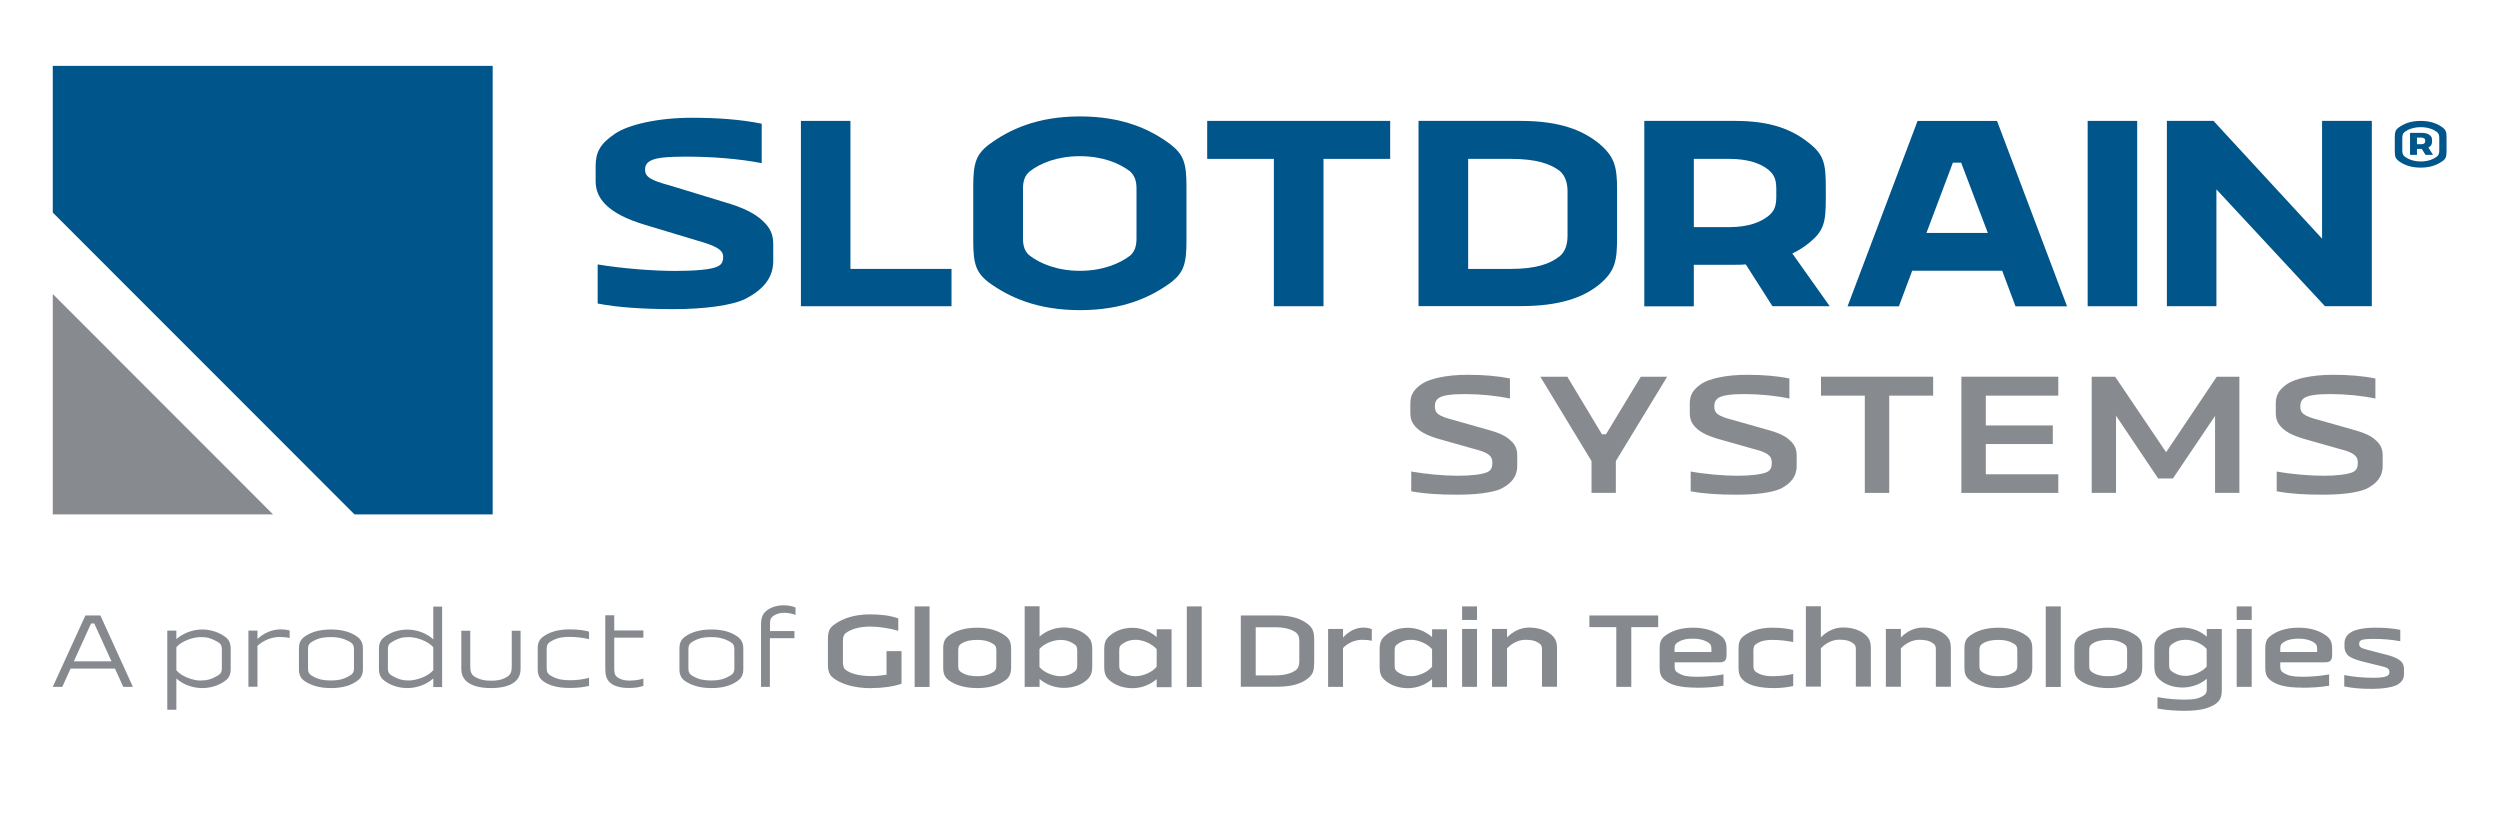 <svg viewBox="0 0 223.12 74.12" xmlns:xlink="http://www.w3.org/1999/xlink" xmlns="http://www.w3.org/2000/svg" data-name="Layer 1" id="Layer_1">
  <defs>
    <style>
      .cls-1 {
        fill: none;
      }

      .cls-2 {
        fill: #878a8f;
      }

      .cls-3 {
        fill: #00558b;
      }

      .cls-4 {
        clip-path: url(#clippath-1);
      }

      .cls-5 {
        fill: #868a8e;
      }

      .cls-6 {
        clip-path: url(#clippath);
      }
    </style>
    <clipPath id="clippath">
      <rect height="57.56" width="213.64" y="5.88" x="4.71" class="cls-1"></rect>
    </clipPath>
    <clipPath id="clippath-1">
      <rect height="57.56" width="213.64" y="5.88" x="4.71" class="cls-1"></rect>
    </clipPath>
  </defs>
  <g data-name="Slot Drain Systems" id="Slot_Drain_Systems">
    <g class="cls-6">
      <polygon points="4.71 45.91 24.37 45.91 4.71 26.24 4.71 45.91" class="cls-2"></polygon>
      <polygon points="4.71 5.88 4.71 18.97 31.64 45.91 43.97 45.91 43.97 5.88 4.71 5.88" class="cls-3"></polygon>
      <g class="cls-4">
        <path d="M53.34,27.09v-3.49c2.2.37,5.03.58,6.91.58s3.18-.13,3.73-.37c.42-.18.56-.42.56-.9,0-.64-.69-.98-2.38-1.46l-4.58-1.38c-1.75-.53-2.83-1.11-3.55-1.83-.61-.64-.87-1.27-.87-2.09v-1.35c0-1.22.42-1.99,1.72-2.86,1.19-.82,3.84-1.43,6.88-1.43,2.3,0,4.42.16,6.22.53v3.52c-2.04-.4-4.5-.58-6.75-.58-1.75,0-2.7.1-3.18.37-.37.19-.48.48-.48.79,0,.61.42.93,2.17,1.4l4.95,1.51c1.67.48,2.73,1.03,3.39,1.67.69.64.93,1.24.93,2.07v1.51c0,1.56-.98,2.59-2.46,3.36-1.19.61-3.78.93-6.38.93s-4.92-.13-6.83-.5" class="cls-3"></path>
        <polygon points="71.48 10.79 75.9 10.79 75.9 24 84.92 24 84.92 27.33 71.48 27.33 71.48 10.79" class="cls-3"></polygon>
        <path d="M104.46,12.88c1.19.93,1.43,1.69,1.43,3.76v4.84c0,2.06-.24,2.86-1.43,3.76-1.75,1.27-4.21,2.44-8.07,2.44s-6.33-1.17-8.1-2.44c-1.19-.9-1.43-1.69-1.43-3.76v-4.84c0-2.06.24-2.86,1.43-3.76,1.77-1.3,4.24-2.49,8.1-2.49s6.33,1.19,8.07,2.49M91.91,15.29c-.42.34-.61.82-.61,1.53v4.47c0,.71.18,1.19.61,1.53.9.69,2.43,1.35,4.47,1.35s3.57-.66,4.47-1.35c.4-.34.58-.82.58-1.53v-4.47c0-.72-.19-1.17-.58-1.53-.95-.72-2.43-1.35-4.47-1.35s-3.55.63-4.47,1.35" class="cls-3"></path>
        <polygon points="118.12 14.18 118.12 27.33 113.69 27.33 113.69 14.18 107.74 14.18 107.74 10.79 124.07 10.79 124.07 14.18 118.12 14.18" class="cls-3"></polygon>
        <path d="M126.61,10.79h9.11c3.47,0,5.53.82,7.04,2.06,1.32,1.14,1.56,1.99,1.56,4.05v4.31c0,2.06-.16,2.99-1.59,4.18-1.43,1.17-3.55,1.93-7.02,1.93h-9.11V10.79ZM131.03,14.18v9.82h3.79c2.28,0,3.52-.45,4.39-1.14.5-.42.69-1.08.69-1.83v-3.94c0-.72-.18-1.38-.69-1.83-.87-.66-2.12-1.08-4.39-1.08h-3.79Z" class="cls-3"></path>
        <path d="M151.17,23.63v3.71h-4.42V10.79h8.1c3.2,0,5.11.77,6.62,1.99,1.3,1.03,1.48,1.8,1.48,3.94v1.01c0,2.14-.18,2.88-1.48,3.94-.45.37-.95.69-1.51.95l3.34,4.71h-5.11l-2.38-3.73c-.29.03-.61.03-.95.03h-3.68ZM151.17,14.18v6.09h3.18c1.69,0,2.81-.45,3.49-1.01.5-.42.69-.82.69-1.72v-.66c0-.87-.18-1.27-.69-1.72-.69-.56-1.8-.98-3.49-.98h-3.18Z" class="cls-3"></path>
        <path d="M178.68,24.16h-8.02l-1.19,3.18h-4.58l6.25-16.55h7.09l6.25,16.55h-4.6l-1.19-3.18ZM171.93,20.79h5.48l-2.38-6.27h-.74l-2.36,6.27Z" class="cls-3"></path>
        <rect height="16.54" width="4.42" y="10.79" x="186.32" class="cls-3"></rect>
        <polygon points="197.81 27.33 193.39 27.33 193.39 10.79 197.55 10.79 207.24 21.3 207.24 10.79 211.68 10.79 211.68 27.33 207.5 27.33 197.81 16.9 197.81 27.33" class="cls-3"></polygon>
        <path d="M218,11.38c.29.22.35.41.35.9v1.19c0,.5-.06.69-.35.9-.42.3-1.02.59-1.96.59s-1.54-.28-1.96-.59c-.29-.22-.35-.4-.35-.9v-1.19c0-.5.06-.69.35-.9.42-.31,1.01-.59,1.96-.59s1.53.28,1.96.59M214.62,11.77c-.17.14-.22.27-.22.59v1.03c0,.31.05.45.22.59.28.21.76.43,1.43.43s1.14-.21,1.43-.43c.18-.15.22-.28.22-.59v-1.03c0-.31-.04-.44-.22-.59-.29-.21-.76-.42-1.43-.42s-1.15.21-1.43.42M216.15,13.29h-.44v.53h-.62v-1.96h1.08c.33,0,.53.08.68.2.14.12.2.2.2.42v.18c0,.23-.07.31-.2.43-.04.03-.08.06-.12.08l.41.65h-.67l-.33-.53ZM215.71,12.29v.58h.38c.13,0,.2-.02.26-.07.05-.03.09-.09.09-.16v-.13c0-.08-.04-.13-.09-.16-.06-.05-.13-.07-.26-.07h-.38Z" class="cls-3"></path>
        <path d="M10.25,59.67h-3.95l-.74,1.63h-.85l2.91-6.37h1.34l2.9,6.37h-.86l-.74-1.63ZM6.59,59.02h3.36l-1.54-3.38h-.28l-1.54,3.38Z" class="cls-5"></path>
        <path d="M15.74,60.55v2.79h-.81v-7.06h.81v.76c.6-.55,1.52-.86,2.3-.86s1.54.26,2.09.68c.3.23.46.55.46,1.03v1.82c0,.48-.16.8-.46,1.02-.55.44-1.31.68-2.09.68s-1.7-.29-2.3-.86M17.91,60.73c.6,0,.92-.1,1.39-.36.38-.19.5-.36.5-.73v-1.69c0-.38-.12-.54-.5-.73-.47-.25-.78-.36-1.39-.36-.65,0-1.71.34-2.17.91v2.05c.46.57,1.52.92,2.17.92" class="cls-5"></path>
        <path d="M22.17,61.3v-5.02h.81v.75c.55-.54,1.31-.86,2.07-.86.27,0,.53.03.8.1v.67c-.26-.06-.55-.09-.91-.09-.74,0-1.5.35-1.96.79v3.65h-.81Z" class="cls-5"></path>
        <path d="M26.68,57.86c0-.44.13-.76.46-1.01.54-.41,1.33-.67,2.4-.67s1.83.26,2.39.68c.3.24.46.55.46,1.02v1.84c0,.47-.16.78-.46,1.01-.56.43-1.33.68-2.39.68s-1.85-.26-2.4-.66c-.33-.24-.46-.58-.46-1.01v-1.88ZM27.49,59.66c0,.34.09.53.49.73.49.27.95.34,1.56.34s1.04-.08,1.55-.36c.38-.19.5-.36.5-.73v-1.69c0-.38-.12-.55-.5-.74-.51-.26-.95-.35-1.55-.35s-1.07.07-1.56.34c-.4.2-.49.4-.49.73v1.73Z" class="cls-5"></path>
        <path d="M38.67,60.55c-.6.56-1.52.86-2.3.86s-1.54-.24-2.09-.68c-.3-.23-.46-.54-.46-1.02v-1.81c0-.48.16-.8.46-1.03.55-.43,1.29-.68,2.09-.68s1.7.31,2.3.87v-2.92h.79v7.18h-.79v-.75ZM38.67,57.77c-.47-.57-1.53-.91-2.17-.91-.6,0-.92.1-1.39.36-.38.19-.49.36-.49.73v1.69c0,.38.11.54.49.73.47.26.79.36,1.39.36.64,0,1.7-.35,2.17-.92v-2.05Z" class="cls-5"></path>
        <path d="M41.73,60.89c-.44-.35-.56-.75-.56-1.25v-3.35h.8v3.2c0,.42.07.74.49.96.45.24.85.3,1.36.3s.91-.05,1.36-.3c.42-.21.49-.54.49-.96v-3.2h.79v3.35c0,.5-.12.91-.56,1.25-.4.31-1.1.52-2.08.52s-1.68-.21-2.08-.52" class="cls-5"></path>
        <path d="M52.58,61.21c-.46.11-1,.19-1.7.19-1.1,0-1.9-.22-2.42-.62-.34-.26-.47-.61-.47-1.05v-1.88c0-.44.13-.76.46-1.01.54-.41,1.32-.67,2.39-.67.8,0,1.31.09,1.73.2v.67c-.52-.11-1.09-.2-1.73-.2s-1.07.07-1.56.34c-.4.2-.49.4-.49.73v1.73c0,.34.09.53.49.73.49.26.95.34,1.56.34.64,0,1.21-.07,1.73-.22v.7Z" class="cls-5"></path>
        <path d="M56.07,61.4c-.65,0-1.25-.16-1.57-.43-.36-.3-.48-.67-.48-1.3v-4.76h.8v1.36h2.6v.64h-2.6v2.7c0,.45.04.66.3.85.24.17.6.28,1.02.28.54,0,.9-.06,1.28-.18v.65c-.36.14-.81.19-1.35.19" class="cls-5"></path>
        <path d="M60.64,57.86c0-.44.13-.76.46-1.01.54-.41,1.33-.67,2.4-.67s1.83.26,2.38.68c.3.24.46.55.46,1.02v1.84c0,.47-.16.78-.46,1.01-.56.43-1.32.68-2.38.68s-1.85-.26-2.4-.66c-.33-.24-.46-.58-.46-1.01v-1.88ZM61.44,59.66c0,.34.09.53.49.73.49.27.95.34,1.56.34s1.04-.08,1.55-.36c.38-.19.5-.36.5-.73v-1.69c0-.38-.12-.55-.5-.74-.51-.26-.95-.35-1.55-.35s-1.07.07-1.56.34c-.4.2-.49.4-.49.73v1.73Z" class="cls-5"></path>
        <path d="M68.71,56.96v4.34h-.79v-5.51c0-.6.11-.96.45-1.25.33-.3.91-.52,1.55-.52.45,0,.79.08,1.08.2v.66c-.3-.1-.58-.19-1.03-.19-.35,0-.73.1-1,.32-.24.19-.25.39-.25.8v.51h2.18v.64h-2.18Z" class="cls-5"></path>
        <path d="M77.79,61.42c-1.51,0-2.56-.34-3.22-.77-.59-.38-.68-.69-.68-1.48v-2.03c0-.77.09-1.09.68-1.48.64-.43,1.61-.83,3.07-.83.88,0,1.79.09,2.53.36v1.1c-.84-.23-1.79-.37-2.51-.37-.97,0-1.73.24-2.19.59-.2.17-.24.4-.24.71v1.86c0,.31.04.54.24.7.47.37,1.32.56,2.33.56.39,0,.85-.05,1.32-.12v-2.11h1.34v2.91c-.76.27-1.77.39-2.67.39" class="cls-5"></path>
        <rect height="7.19" width="1.33" y="54.12" x="81.63" class="cls-5"></rect>
        <path d="M84.18,57.9c0-.56.11-.88.49-1.16.54-.41,1.37-.72,2.54-.72s1.97.32,2.53.73c.36.28.5.58.5,1.17v1.61c0,.59-.14.9-.5,1.17-.56.42-1.37.71-2.53.71s-2-.3-2.54-.7c-.38-.29-.49-.6-.49-1.16v-1.65ZM85.52,59.43c0,.3.07.47.37.63.37.21.78.29,1.33.29s.93-.08,1.31-.3c.28-.15.39-.32.39-.62v-1.41c0-.31-.1-.47-.39-.62-.38-.21-.78-.29-1.31-.29s-.96.07-1.33.28c-.3.16-.37.34-.37.63v1.41Z" class="cls-5"></path>
        <path d="M92.78,60.63v.67h-1.33v-7.19h1.33v2.7c.59-.52,1.4-.81,2.17-.81s1.51.25,2.03.71c.34.3.5.6.5,1.23v1.53c0,.63-.16.93-.5,1.23-.52.46-1.25.69-2.03.69s-1.58-.28-2.17-.79M94.64,60.35c.47,0,.79-.1,1.11-.31.28-.16.39-.32.39-.62v-1.39c0-.32-.11-.46-.39-.62-.33-.2-.64-.3-1.11-.3-.6,0-1.48.33-1.87.81v1.61c.39.49,1.26.82,1.87.82" class="cls-5"></path>
        <path d="M103.23,60.61c-.59.52-1.39.81-2.16.81s-1.51-.24-2.03-.69c-.35-.31-.49-.6-.49-1.23v-1.53c0-.63.14-.93.49-1.23.52-.46,1.24-.71,2.03-.71s1.57.3,2.16.83v-.7h1.33v5.17h-1.33v-.69ZM103.23,57.94c-.4-.49-1.25-.84-1.86-.84-.47,0-.78.1-1.11.31-.28.16-.37.31-.37.62v1.39c0,.3.09.46.37.62.34.2.64.31,1.11.31.61,0,1.47-.35,1.86-.85v-1.56Z" class="cls-5"></path>
        <rect height="7.19" width="1.33" y="54.12" x="105.92" class="cls-5"></rect>
        <path d="M110.74,54.93h3.24c1.33,0,2.13.3,2.73.76.5.4.58.73.58,1.54v1.77c0,.8-.06,1.16-.59,1.57-.58.45-1.4.72-2.72.72h-3.24v-6.37ZM112.07,55.97v4.31h1.68c.93,0,1.55-.2,1.92-.49.22-.18.29-.44.29-.77v-1.8c0-.33-.07-.58-.29-.76-.37-.29-.99-.48-1.92-.48h-1.68Z" class="cls-5"></path>
        <path d="M118.53,61.3v-5.17h1.33v.77c.49-.53,1.1-.89,1.83-.89.26,0,.52.05.74.14v1.04c-.25-.06-.55-.09-.86-.09-.67,0-1.32.31-1.71.74v3.46h-1.33Z" class="cls-5"></path>
        <path d="M127.81,60.61c-.59.52-1.39.81-2.16.81s-1.51-.24-2.03-.69c-.35-.31-.49-.6-.49-1.23v-1.53c0-.63.14-.93.49-1.23.52-.46,1.24-.71,2.03-.71s1.57.3,2.16.83v-.7h1.33v5.17h-1.33v-.69ZM127.81,57.94c-.4-.49-1.25-.84-1.86-.84-.47,0-.78.1-1.11.31-.28.16-.37.31-.37.62v1.39c0,.3.09.46.37.62.34.2.64.31,1.11.31.61,0,1.47-.35,1.86-.85v-1.56Z" class="cls-5"></path>
        <path d="M130.49,54.12h1.33v1.21h-1.33v-1.21ZM130.49,56.13h1.33v5.17h-1.33v-5.17Z" class="cls-5"></path>
        <path d="M133.16,61.3v-5.17h1.34v.76c.52-.53,1.19-.88,1.97-.88s1.48.2,2,.65c.35.31.49.61.49,1.24v3.39h-1.34v-3.33c0-.32-.09-.46-.35-.61-.28-.18-.63-.25-1.13-.25-.63,0-1.22.33-1.64.76v3.43h-1.34Z" class="cls-5"></path>
        <polygon points="145.59 55.97 145.59 61.3 144.25 61.3 144.25 55.97 141.85 55.97 141.85 54.93 147.99 54.93 147.99 55.97 145.59 55.97" class="cls-5"></polygon>
        <path d="M151.39,61.37c-1.45,0-2.26-.24-2.78-.64-.38-.29-.49-.61-.49-1.18v-1.65c0-.56.11-.88.49-1.16.54-.41,1.33-.72,2.49-.72s1.94.32,2.49.73c.36.28.5.58.5,1.17v.55c0,.51-.2.64-.68.64h-3.95v.37c0,.29.07.46.37.62.37.2.75.3,1.58.3.67,0,1.54-.05,2.41-.21v1.01c-.74.13-1.62.18-2.42.18M149.45,58.19h3.29v-.28c0-.32-.09-.47-.38-.63-.38-.2-.76-.28-1.27-.28s-.91.06-1.27.28c-.3.15-.37.33-.37.61v.3Z" class="cls-5"></path>
        <path d="M160.04,61.23c-.47.09-1,.18-1.69.18-1.33,0-2.17-.23-2.66-.61-.42-.32-.53-.68-.53-1.25v-1.65c0-.56.11-.88.49-1.16.54-.41,1.37-.72,2.54-.72.79,0,1.37.09,1.85.2v1.08c-.58-.11-1.21-.19-1.85-.19-.55,0-.96.07-1.33.28-.29.16-.37.34-.37.63v1.41c0,.3.07.47.37.63.37.21.77.29,1.33.29.62,0,1.3-.07,1.85-.2v1.09Z" class="cls-5"></path>
        <path d="M161.17,61.3v-7.19h1.34v2.77c.52-.53,1.19-.88,1.97-.88s1.48.2,2,.65c.35.31.49.61.49,1.24v3.39h-1.34v-3.33c0-.32-.09-.46-.35-.61-.28-.18-.63-.25-1.13-.25-.63,0-1.22.33-1.64.76v3.43h-1.34Z" class="cls-5"></path>
        <path d="M168.31,61.3v-5.17h1.34v.76c.52-.53,1.19-.88,1.97-.88s1.48.2,2,.65c.35.31.49.61.49,1.24v3.39h-1.34v-3.33c0-.32-.09-.46-.35-.61-.27-.18-.63-.25-1.13-.25-.63,0-1.22.33-1.64.76v3.43h-1.34Z" class="cls-5"></path>
        <path d="M175.32,57.9c0-.56.11-.88.49-1.16.54-.41,1.37-.72,2.54-.72s1.97.32,2.53.73c.36.28.5.58.5,1.17v1.61c0,.59-.14.9-.5,1.17-.56.42-1.37.71-2.53.71s-2-.3-2.54-.7c-.38-.29-.49-.6-.49-1.16v-1.65ZM176.66,59.43c0,.3.07.47.37.63.37.21.77.29,1.32.29s.93-.08,1.3-.3c.29-.15.39-.32.39-.62v-1.41c0-.31-.1-.47-.39-.62-.38-.21-.77-.29-1.3-.29s-.96.07-1.32.28c-.3.16-.37.34-.37.63v1.41Z" class="cls-5"></path>
        <rect height="7.19" width="1.34" y="54.12" x="182.58" class="cls-5"></rect>
        <path d="M185.13,57.9c0-.56.11-.88.49-1.16.54-.41,1.37-.72,2.54-.72s1.97.32,2.53.73c.36.28.5.58.5,1.17v1.61c0,.59-.14.9-.5,1.17-.56.42-1.37.71-2.53.71s-2-.3-2.54-.7c-.38-.29-.49-.6-.49-1.16v-1.65ZM186.46,59.43c0,.3.07.47.37.63.37.21.77.29,1.32.29s.93-.08,1.3-.3c.29-.15.39-.32.39-.62v-1.41c0-.31-.1-.47-.39-.62-.38-.21-.77-.29-1.3-.29s-.96.07-1.32.28c-.3.16-.37.34-.37.63v1.41Z" class="cls-5"></path>
        <path d="M192.55,63.24v-1.02c.88.16,1.73.22,2.4.22.86,0,1.25-.09,1.63-.31.29-.15.37-.33.37-.61v-.94c-.59.51-1.39.78-2.16.78s-1.51-.23-2.03-.69c-.35-.31-.49-.61-.49-1.23v-1.49c0-.63.14-.93.49-1.23.52-.46,1.24-.71,2.03-.71s1.57.29,2.16.81v-.68h1.34v5.45c0,.57-.12.9-.49,1.19-.53.4-1.37.66-2.83.66-.79,0-1.66-.06-2.4-.2M196.94,57.92c-.39-.49-1.25-.82-1.87-.82-.47,0-.77.1-1.11.31-.28.16-.37.31-.37.62v1.35c0,.32.09.46.37.63.34.2.64.31,1.11.31.61,0,1.48-.35,1.87-.83v-1.57Z" class="cls-5"></path>
        <path d="M199.62,54.12h1.34v1.21h-1.34v-1.21ZM199.62,56.13h1.34v5.17h-1.34v-5.17Z" class="cls-5"></path>
        <path d="M205.44,61.37c-1.45,0-2.26-.24-2.78-.64-.38-.29-.49-.61-.49-1.18v-1.65c0-.56.11-.88.49-1.16.54-.41,1.33-.72,2.49-.72s1.94.32,2.49.73c.36.28.5.58.5,1.17v.55c0,.51-.2.64-.68.64h-3.95v.37c0,.29.07.46.37.62.37.2.75.3,1.58.3.67,0,1.54-.05,2.41-.21v1.01c-.74.13-1.62.18-2.42.18M203.51,58.19h3.29v-.28c0-.32-.09-.47-.38-.63-.38-.2-.76-.28-1.27-.28s-.91.06-1.27.28c-.3.15-.37.33-.37.61v.3Z" class="cls-5"></path>
        <path d="M214.22,56.21v1.02c-.82-.15-1.56-.21-2.37-.21-1.11,0-1.3.12-1.3.44,0,.24.08.37.72.53l1.4.36c.75.18,1.16.34,1.44.53.29.2.44.44.44.83v.44c0,.44-.19.71-.55.94-.38.22-1.17.39-2.38.39-.87,0-1.67-.06-2.4-.22v-1.01c.84.16,1.71.24,2.58.24,1.15,0,1.45-.17,1.45-.49,0-.25-.07-.4-.74-.55l-1.38-.34c-.72-.17-1.17-.33-1.49-.54-.22-.17-.4-.48-.4-.85v-.31c0-.38.17-.71.5-.93.37-.27,1.14-.46,2.25-.46.8,0,1.5.05,2.22.19" class="cls-5"></path>
        <path d="M125.95,43.86v-1.78c1.25.23,2.94.38,4.17.38s2.22-.13,2.64-.33c.33-.17.43-.4.43-.86,0-.61-.41-.9-1.66-1.21l-2.82-.8c-1.13-.3-1.83-.63-2.29-1.08-.4-.4-.55-.76-.55-1.36v-.8c0-.75.28-1.25,1.03-1.76.7-.47,2.21-.81,4.07-.81,1.43,0,2.67.1,3.79.33v1.79c-1.16-.25-2.64-.4-4.03-.4-1.25,0-1.94.12-2.29.33-.3.2-.38.45-.38.76,0,.58.22.86,1.69,1.23l2.99.85c1.05.28,1.68.58,2.06.96.47.4.61.81.61,1.38v.91c0,.96-.55,1.58-1.44,2.03-.81.36-2.26.53-3.9.53s-2.91-.08-4.1-.3" class="cls-2"></path>
        <polygon points="144.21 43.99 142.04 43.99 142.04 41.15 137.47 33.62 139.88 33.62 142.97 38.76 143.33 38.76 146.44 33.62 148.79 33.62 144.21 41.15 144.21 43.99" class="cls-2"></polygon>
        <path d="M150.89,43.86v-1.78c1.24.23,2.94.38,4.17.38s2.22-.13,2.64-.33c.33-.17.43-.4.43-.86,0-.61-.42-.9-1.66-1.21l-2.82-.8c-1.13-.3-1.83-.63-2.29-1.08-.4-.4-.55-.76-.55-1.36v-.8c0-.75.28-1.25,1.03-1.76.7-.47,2.21-.81,4.07-.81,1.43,0,2.67.1,3.79.33v1.79c-1.16-.25-2.64-.4-4.03-.4-1.24,0-1.94.12-2.29.33-.3.2-.38.45-.38.76,0,.58.22.86,1.69,1.23l2.99.85c1.05.28,1.68.58,2.06.96.46.4.61.81.61,1.38v.91c0,.96-.55,1.58-1.44,2.03-.81.36-2.26.53-3.9.53s-2.91-.08-4.1-.3" class="cls-2"></path>
        <polygon points="168.61 35.31 168.61 43.99 166.43 43.99 166.43 35.31 162.52 35.31 162.52 33.62 172.53 33.62 172.53 35.31 168.61 35.31" class="cls-2"></polygon>
        <polygon points="175.05 33.62 183.7 33.62 183.7 35.31 177.23 35.31 177.23 37.97 183.21 37.97 183.21 39.63 177.23 39.63 177.23 42.33 183.7 42.33 183.7 43.99 175.05 43.99 175.05 33.62" class="cls-2"></polygon>
        <polygon points="188.85 37.1 188.85 43.99 186.68 43.99 186.68 33.62 188.77 33.62 193.32 40.36 197.84 33.62 199.86 33.62 199.86 43.99 197.69 43.99 197.69 37.12 193.93 42.7 192.61 42.7 188.85 37.1" class="cls-2"></polygon>
        <path d="M203.19,43.86v-1.78c1.24.23,2.94.38,4.17.38s2.22-.13,2.64-.33c.33-.17.43-.4.43-.86,0-.61-.42-.9-1.66-1.21l-2.82-.8c-1.13-.3-1.83-.63-2.29-1.08-.4-.4-.55-.76-.55-1.36v-.8c0-.75.28-1.25,1.03-1.76.7-.47,2.21-.81,4.07-.81,1.43,0,2.67.1,3.79.33v1.79c-1.16-.25-2.64-.4-4.03-.4-1.24,0-1.94.12-2.29.33-.3.2-.38.45-.38.76,0,.58.22.86,1.69,1.23l2.99.85c1.05.28,1.68.58,2.06.96.46.4.61.81.61,1.38v.91c0,.96-.55,1.58-1.44,2.03-.81.36-2.26.53-3.9.53s-2.91-.08-4.1-.3" class="cls-2"></path>
      </g>
    </g>
  </g>
</svg>